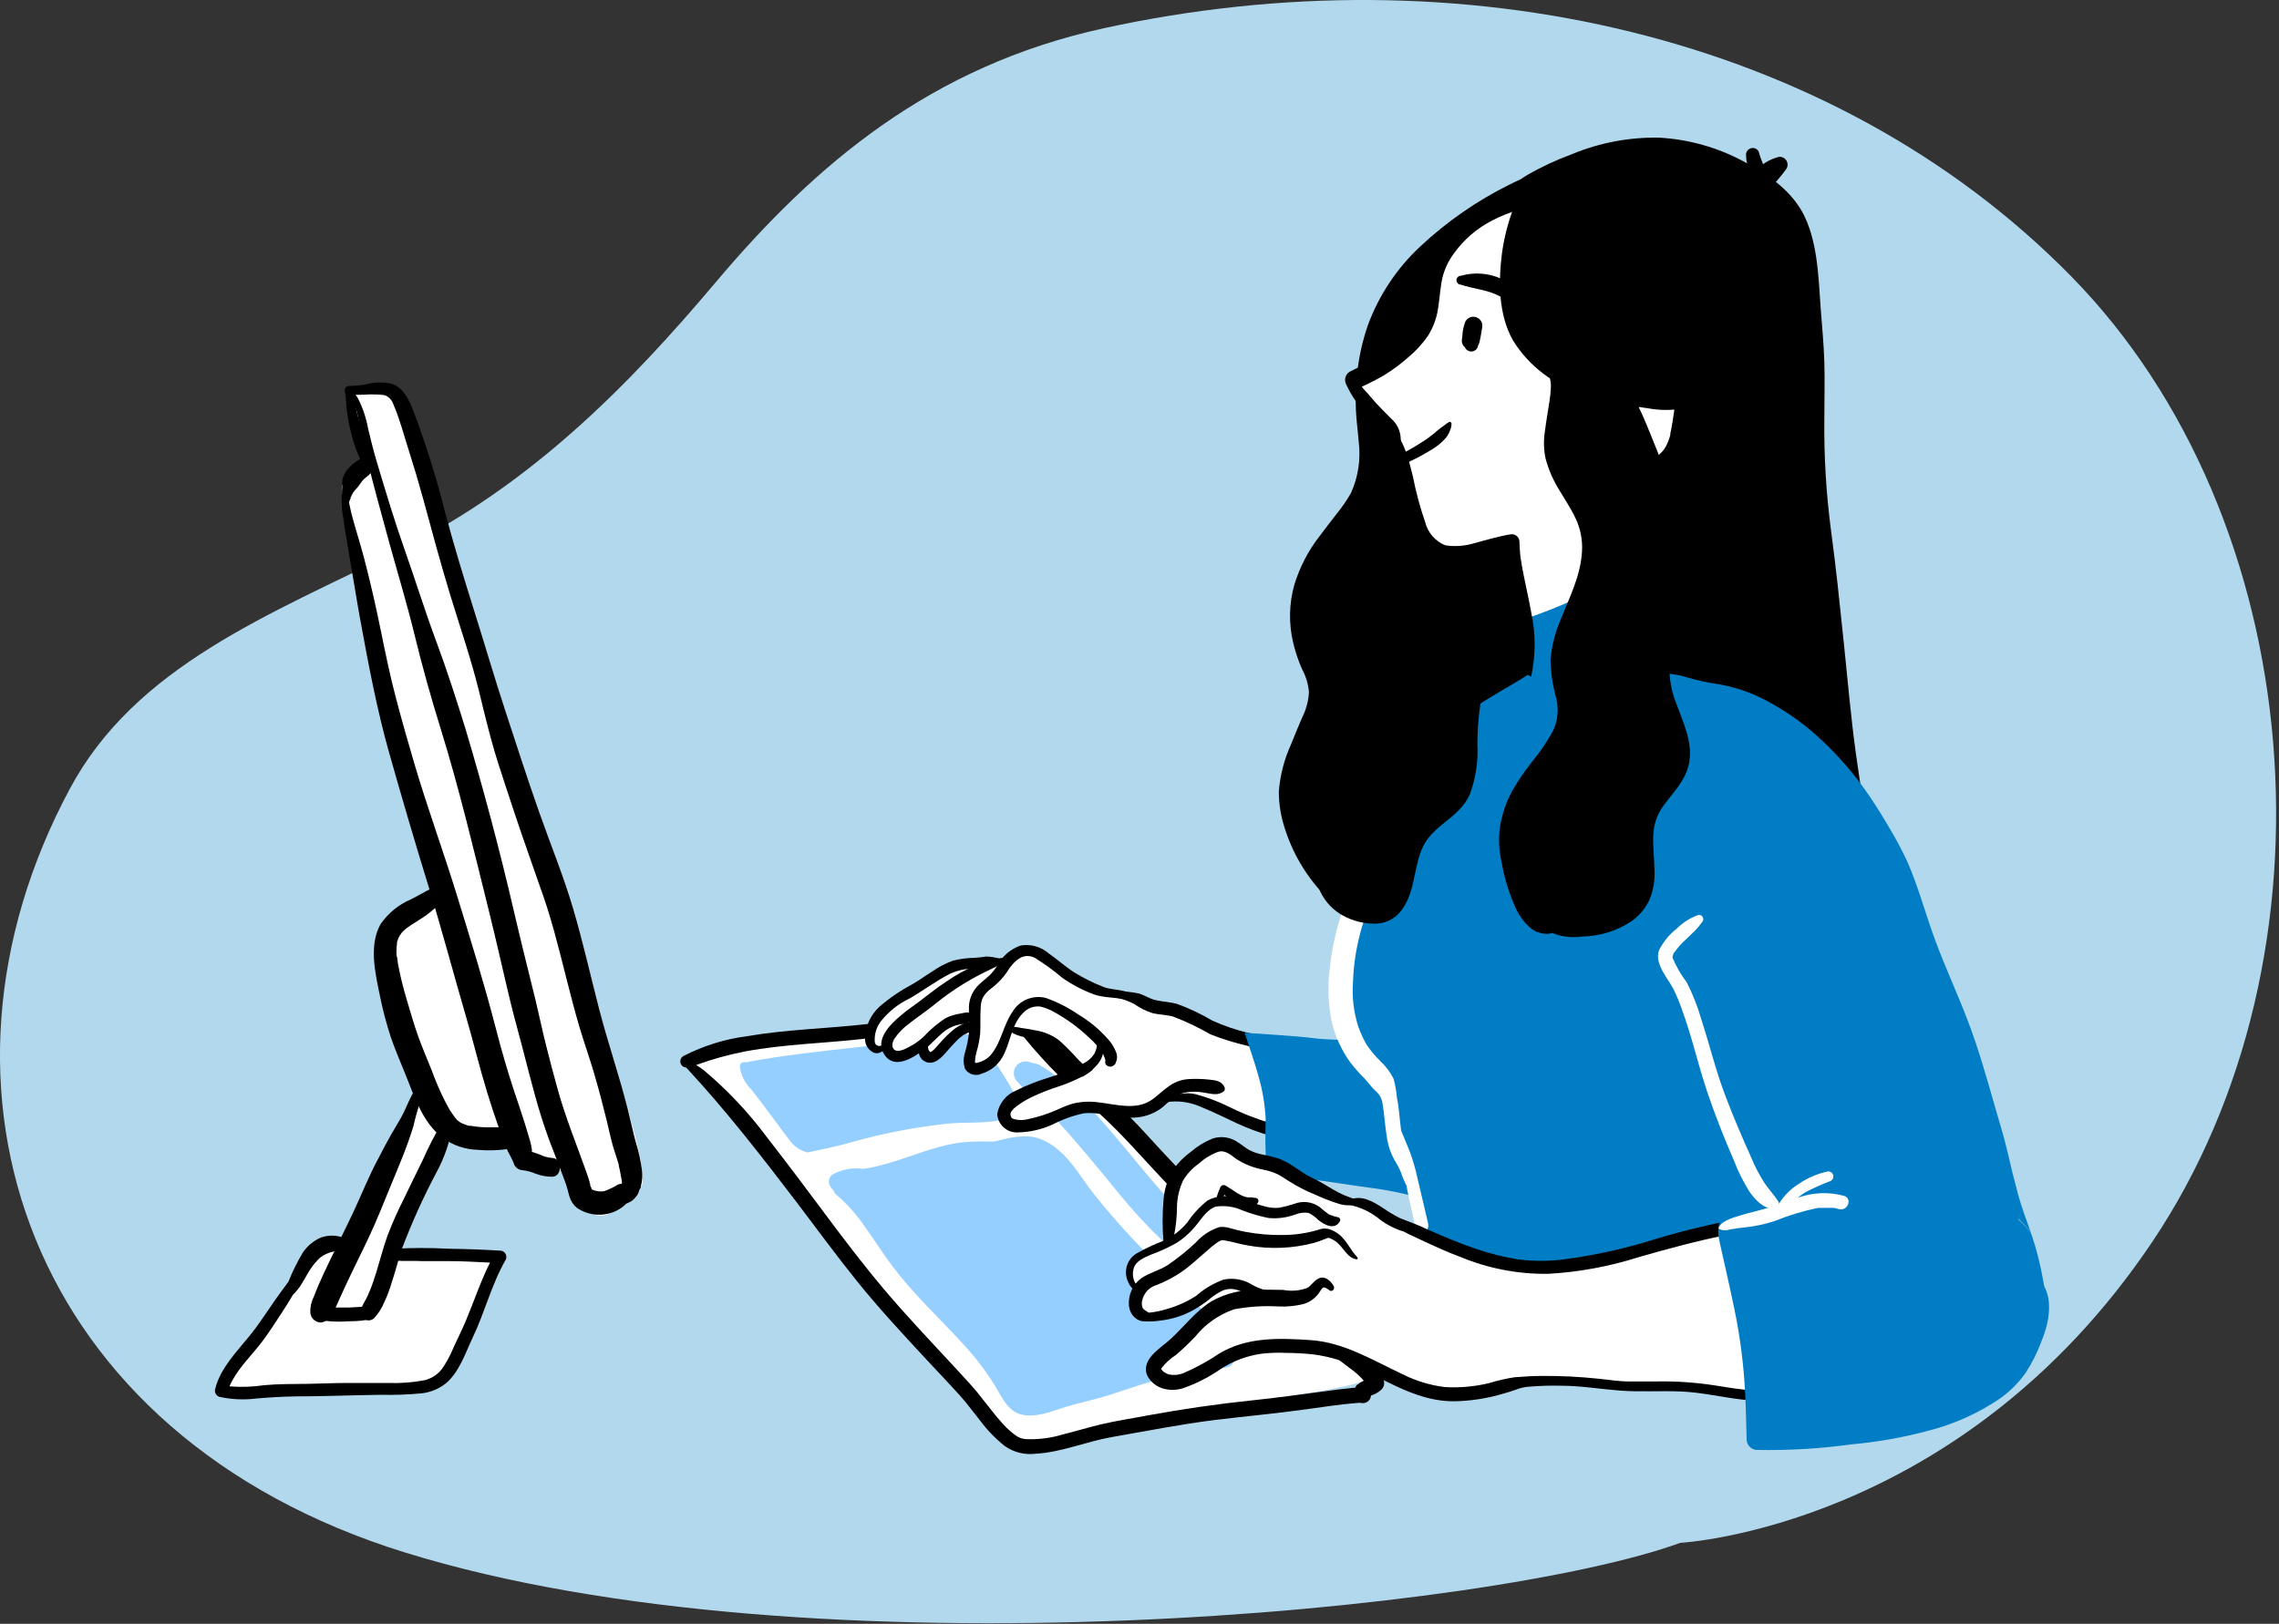 <?xml version="1.0" encoding="UTF-8"?> <svg xmlns="http://www.w3.org/2000/svg" width="456" height="325" fill="none" version="1.1" viewBox="0 0 456 325"><rect x="0" y="0" width="456" height="325" fill="#333333" stroke="none"/><path d="m336.23 308.79s55.915-2.904 94.41-60.23 31.456-144.77-16.315-193.35c-47.772-48.576-122.37-65.107-193.47-49.557-34.638 7.578-57.735 27.217-77.693 50.895-17.391 20.631-36.947 40.52-63.27 53.573-26.051 12.933-52.847 23.236-65.951 47.811-32.015 59.764-8.602 129.35 67.126 152.8 81.521 25.257 217.87 11.655 255.16-1.948z" fill="#B2D8ED"></path><g clip-path="url(#clip0_232_714)"><path d="m78.022 79.102c3.103 3.561 30.421 89.428 34.219 101.94s19.223 53.82 15.871 56.829c-3.353 3.009-7.561 7.887-10.325 4.059-1.618-2.185-2.793-4.664-3.459-7.299l-10.04-2.083-2.068-3.828-12.108-0.694-11.787 23.002s19.615-1.78 20.4 0-7.258 24.694-11.751 25.744c-4.494 1.05-41.156 3.828-42.19 1.78-1.034-2.047 17.636-27.15 20.061-28.485 2.425-1.336 3.139 1.335 4.155-0.374s15.246-30.712 15.246-30.712-8.649-28.485-6.223-33.043c2.425-4.558 9.683-6.961 9.683-6.961s-20.792-78.069-19.241-81.808c0.899-2.208 2.471-4.076 4.494-5.341 0 0-4.03-14.118-1.177-13.406 2.052 0.437 4.143 0.663 6.241 0.676z" fill="#fff"></path><path d="m137.62 212.49c1.516 3.062 37.341 45.933 44.955 53.927s16.94 22.629 21.095 22.629 25.928-4.879 33.881-6.267c7.953-1.389 32.294-4.843 35.343-6.427 3.049-1.585-65.033-70.004-67.619-71.98-2.586-1.977-36.038 1.175-46.221 3.56-10.182 2.386-22.468 2.475-21.434 4.558z" fill="#fff"></path><g fill="#94CFFF"><path d="m247.27 252.99c-0.779-1.778-2.119-3.254-3.816-4.201-1.502-1.087-2.926-2.276-4.262-3.561-0.838-0.73-1.641-1.495-2.443-2.261l-0.571-0.534c-0.078-0.088-0.162-0.171-0.249-0.249l-1.231-1.247c-1.498-1.549-2.924-3.151-4.315-4.807-4.708-5.59-9.201-11.358-14.391-16.521-1.518-1.535-3.126-2.98-4.814-4.327-0.701-0.552-1.433-1.063-2.194-1.531l-0.534-0.32c-0.266-0.199-0.56-0.356-0.874-0.463l-0.571-0.143h-0.178l-0.749-0.249c-0.538-0.201-1.129-0.204-1.669-8e-3 -0.539 0.195-0.991 0.577-1.273 1.076-0.268 0.509-0.35 1.094-0.233 1.655 0.117 0.562 0.426 1.066 0.875 1.425l0.16 0.179c0.061 0.051 0.115 0.111 0.161 0.178 0.332 0.451 0.715 0.863 1.141 1.228l1.783 1.602c0.303 0.25 0.571 0.517 0.856 0.784l0.428 0.409 0.143 0.125c0.588 0.516 1.176 1.175 1.783 1.78 2.621 2.653 5.028 5.501 7.436 8.35 2.407 2.849 4.458 5.341 6.687 8.101 2.743 3.308 5.678 6.453 8.791 9.418 1.622 1.647 3.356 3.182 5.189 4.593 0.695 0.516 1.426 0.979 2.122 1.531l0.321 0.267c0.132 0.454 0.356 0.875 0.658 1.239 0.302 0.363 0.676 0.661 1.097 0.875 0.422 0.214 0.883 0.339 1.356 0.368 0.472 0.029 0.945-0.04 1.39-0.201 0.444-0.161 0.851-0.411 1.195-0.735 0.344-0.325 0.618-0.716 0.804-1.15 0.187-0.434 0.282-0.902 0.281-1.374-2e-3 -0.472-0.101-0.939-0.29-1.372v0.071z"></path><path d="m206.82 212.88c0.159 0-0.195-0.159 0 0z"></path><path d="m203.5 223.1c-5.153 2.297-9.54 1.175-15.05 1.923-6.082 0.71-12.098 1.901-17.992 3.561-3.37 0.979-8.916 2.083-8.916 2.083-1.273-0.342-2.411-1.063-3.263-2.066-1.356-1.78-2.675-3.56-3.995-5.341-1.319-1.78-2.639-3.56-3.976-5.234-1.243-1.22-2.046-2.816-2.283-4.54 0-0.819 0.803-1.05 1.427-0.837 0.14-0.074 0.29-0.128 0.446-0.16 6.597-1.228 13.284-1.958 19.936-2.706 3.281-0.356 6.544-0.712 9.807-1.14 1.409-0.178 2.818-0.373 4.209-0.587 0.588-0.214 1.194-0.392 1.783-0.57 1.785-0.628 3.654-0.988 5.546-1.068 3.37 0 5.831 3.312 7.632 5.786 1.202 1.686 2.315 3.433 3.334 5.234 0.428 0.748 0.838 1.496 1.231 2.244 0.374 0.747 0.499 1.015 0.891 1.78 0.089 0.32 0.061 0.66-0.08 0.961-0.14 0.3-0.384 0.54-0.687 0.677z"></path><path d="m245.39 273.71c-4.111 0.482-8.194 1.177-12.233 2.083-3.976 0.908-7.739 2.314-11.644 3.561-3.049 0.925-6.17 1.531-9.112 2.492-2.532 0.837-5.35 1.941-8.096 1.246-2.746-0.694-3.869-3.56-5.225-5.75-1.717-2.77-3.681-5.38-5.866-7.798-4.993-5.519-10.521-10.522-14.961-16.54-1.784-2.403-3.353-4.914-5.082-7.317-1.656-2.461-3.635-4.688-5.885-6.623-0.196-0.151-0.334-0.365-0.392-0.605-0.249-0.29-0.481-0.593-0.696-0.908-0.273-0.368-0.394-0.826-0.337-1.281 0.056-0.454 0.286-0.869 0.64-1.158 1.866-1.057 4.028-1.47 6.152-1.176l0.821-0.106c5.064-0.873 9.807-3.045 14.765-4.362 2.731-0.73 5.554-1.066 8.381-0.997h2.336c2.799-0.73 6.027-1.549 8.826-0.641 5.35 1.78 8.114 7.442 11.395 11.537 4.76 5.906 9.951 11.452 15.532 16.593 2.481 2.35 4.798 4.866 6.936 7.53 2.129 2.264 3.859 4.87 5.118 7.709 0.117 0.253 0.173 0.529 0.164 0.807-0.01 0.278-0.084 0.55-0.217 0.794-0.134 0.244-0.323 0.453-0.552 0.611s-0.492 0.26-0.768 0.299z"></path></g><path d="m276.26 278.25c-0.57 0.482-1.231 0.846-1.944 1.069-0.017 0.241-0.088 0.475-0.208 0.686-0.119 0.21-0.283 0.392-0.481 0.531-0.197 0.14-0.424 0.234-0.662 0.276-0.239 0.042-0.484 0.03-0.717-0.033h-0.499c-3.567 0.267-6.937 0.819-10.379 1.281-6.062 0.855-12.143 1.389-18.224 2.137-6.919 0.854-13.766 2.225-20.632 3.418-5.153 0.89-10.092 3.062-15.353 3.347-2.152 0.26-4.325-0.286-6.098-1.531-1.839-1.456-3.482-3.143-4.886-5.02-1.356-1.674-2.622-3.454-4.066-5.057-2.283-2.528-4.636-4.985-6.955-7.477-4.636-5.003-9.272-9.988-13.552-15.294-4.279-5.305-8.042-10.468-12.036-15.738-7.133-9.347-14.266-18.569-22.273-27.186-0.27-0.012-0.528-0.113-0.735-0.286-0.207-0.174-0.351-0.41-0.41-0.674-0.059-0.263-0.029-0.538 0.084-0.783 0.114-0.245 0.305-0.446 0.544-0.571 3.965-2.041 8.255-3.379 12.679-3.953 7.971-1.371 16.049-1.513 24.127-2.439 4.6-0.534 9.183-1.175 13.784-1.674 2.246-0.249 4.511-0.462 6.758-0.605 1.961-0.124 3.941-0.267 5.902-0.196-0.017-0.081-0.016-0.164 6e-3 -0.244 0.021-0.08 0.062-0.154 0.118-0.215s0.126-0.108 0.203-0.136c0.078-0.029 0.162-0.038 0.244-0.028 1.717 0.477 3.306 1.329 4.654 2.493 1.462 1.062 2.856 2.216 4.173 3.454 2.835 2.688 5.617 5.341 8.506 8.065 2.888 2.724 5.349 4.913 7.917 7.459s4.975 5.341 7.436 7.941c5.046 5.448 10.253 10.682 15.46 16.023s10.111 10.54 15.122 15.863c2.194 2.338 4.547 4.521 7.043 6.534 2.212 1.78 4.922 3.703 5.921 6.516 0.138 0.357 0.157 0.749 0.054 1.118s-0.322 0.695-0.625 0.929zm-6.027-0.427 0.981-0.107c0.017-0.109 0.055-0.215 0.113-0.31 0.059-0.094 0.135-0.177 0.225-0.242 0.407-0.322 0.85-0.597 1.32-0.818-0.589-0.694-1.246-1.326-1.962-1.888-1.266-0.997-2.567-1.887-3.798-2.919-2.92-2.575-5.683-5.321-8.274-8.226-9.861-10.682-20.31-20.794-30.118-31.512-2.372-2.582-4.725-5.145-7.258-7.549-2.532-2.403-5.153-4.789-7.721-7.121-2.503-2.371-4.883-4.866-7.133-7.478-0.998-1.139-1.925-2.35-2.942-3.561-0.588-0.623-1.248-1.192-1.783-1.78-0.069 0.198-0.196 0.37-0.364 0.494-0.169 0.124-0.372 0.194-0.581 0.2-2.497 0.161-4.993 0.161-7.49 0.374-2.496 0.214-4.957 0.481-7.436 0.784-4.475 0.552-8.916 1.193-13.445 1.78-3.852 0.427-7.703 0.694-11.555 1.015-3.852 0.32-7.989 0.748-11.93 1.478-3.33 0.646-6.604 1.557-9.789 2.723 0.517 0.312 1.017 0.651 1.498 1.015 4.694 3.936 8.913 8.405 12.571 13.317 3.852 4.95 7.632 9.97 11.377 15.009 3.976 5.341 8.024 10.682 12.304 15.738s9.219 10.273 13.909 15.329c1.783 1.994 3.745 3.935 5.349 6.071 1.463 1.781 2.871 3.739 4.476 5.466 0.71 0.784 1.499 1.494 2.354 2.119 0.582 0.453 1.281 0.731 2.015 0.801 2.532 0.128 5.066-0.185 7.49-0.926 2.585-0.623 5.117-1.424 7.703-2.03 3.067-0.73 6.206-1.175 9.29-1.78 6.919-1.264 13.856-2.279 20.864-3.009 4.797-0.498 9.558-1.157 14.265-1.78 1.801-0.25 3.638-0.499 5.493-0.677h-0.018z" fill="#000"></path><path d="m256.64 228.31s-14.712-7.798-16.442-8.065c-1.729-0.267-6.829-0.943-6.829-0.943s-4.012 3.756-8.56 3.365c-4.547-0.392-6.811-1.353-10.948-0.143-4.137 1.211-9.505 4.843-10.967 2.956-1.462-1.888-6.027-2.137 1.462-5.644l12.483-5.786s-6.028-6.054-9.095-6.588c-1.964-0.35-3.906-0.819-5.813-1.406 0 0-4.084 9.471-6.491 7.869s-0.267-8.617-0.267-8.617c-1.946 0.991-3.781 2.185-5.475 3.561-1.783 1.62-3.085 3.561-4.279 2.706-0.648-0.446-1.16-1.062-1.48-1.78 0 0-4.28 2.421-5.35 1.086-1.07-1.336-1.462-1.086-1.462-1.086s-2.14 1.21-2.943-0.802c-0.802-2.011 0.393-6.462 8.56-11.038 8.167-4.575 10.432-5.501 12.482-5.644 2.051-0.142 5.35-0.267 5.35-0.267s3.869-3.56 6.544-1.887c2.675 1.674 13.642 8.475 16.709 9.009s8.434 2.421 11.769 3.365c3.334 0.943 20.881 7.121 20.881 7.121l0.161 18.658z" fill="#fff"></path><g fill="#000"><path d="m244.77 218.49c-0.486 0.35-1.077 0.526-1.676 0.498-0.766 0-1.533-0.231-2.318-0.32-1.384-0.254-2.806-0.211-4.173 0.125-1.454 0.708-2.785 1.646-3.94 2.777-1.46 1.162-3.225 1.879-5.083 2.065-3.566 0.427-7.132-1.157-10.699-0.819-2.203 0.471-4.333 1.238-6.33 2.279-2.161 0.971-4.496 1.498-6.865 1.549-0.517 0.031-1.035-0.04-1.524-0.209-0.489-0.17-0.94-0.435-1.326-0.779s-0.701-0.761-0.925-1.227-0.353-0.972-0.38-1.488c0.176-1.031 0.612-2 1.267-2.816 0.656-0.816 1.508-1.453 2.477-1.849 2.11-1.051 4.305-1.92 6.563-2.599 1.628-0.511 3.229-1.105 4.796-1.78 0.331-0.127 0.653-0.276 0.963-0.446 0.357-0.178 0.749-0.373 1.124-0.587 0.911-0.425 1.683-1.097 2.229-1.941 0.339-0.587 1.052-2.617 0-2.759-0.517 0-0.357-0.766 0-0.837 1.212-0.231 1.783 0.961 1.908 2.03 0.061 1.4-0.432 2.769-1.373 3.81-0.262 0.296-0.541 0.576-0.838 0.836-0.65 0.557-1.355 1.046-2.105 1.46-1.44 0.749-2.937 1.386-4.475 1.905-2.021 0.635-3.994 1.415-5.903 2.333-1.002 0.506-1.957 1.102-2.853 1.78-0.324 0.236-0.612 0.518-0.856 0.837-0.14 0.177-0.238 0.384-0.285 0.605 1e-3 0.183 0.037 0.365 0.107 0.534 0.16 0.356 0.178 0.338 0.535 0.499 0.833 0.253 1.717 0.289 2.568 0.106 2.263-0.452 4.466-1.169 6.562-2.136 0.887-0.421 1.805-0.772 2.746-1.05 1.699-0.406 3.46-0.485 5.189-0.232 3.388 0.374 7.311 1.62 10.432-0.427 1.248-0.819 2.282-1.941 3.566-2.813 1.128-0.82 2.461-1.313 3.852-1.424 1.433-0.089 2.871-0.054 4.297 0.106 1.266 0.125 2.55 0.303 3.032 1.656 0.038 0.139 0.031 0.286-0.02 0.421-0.052 0.134-0.144 0.249-0.266 0.327z"></path><path d="m226.81 200.33c-2.176-0.694-5.76-0.516-7.918-1.299-2.228-0.829-4.343-1.936-6.294-3.294-1.745-1.471-3.592-2.815-5.528-4.024-2.211-1.068-3.816 0.339-5.1 2.083-0.96 1.597-2.226 2.989-3.727 4.095-0.642 0.483-1.182 1.088-1.587 1.781-0.285 0.638-0.431 1.33-0.428 2.029-0.143 1.781 0 3.454-0.107 5.181-0.14 1.291-0.397 2.566-0.767 3.81-0.151 0.54-0.241 1.096-0.267 1.656-0.01 0.124-0.01 0.249 0 0.374 0.105 0.027 0.215 0.027 0.321 0 0.324-0.054 0.641-0.143 0.945-0.267 0.769-0.284 1.446-0.77 1.961-1.407 2.087-2.528 2.425-5.928 4.316-8.599 0.666-1.108 1.675-1.971 2.874-2.458 1.199-0.488 2.524-0.575 3.777-0.248 2.247 0.794 4.381 1.877 6.348 3.222 2.271 1.34 4.317 3.029 6.063 5.003 0.678 0.74 1.215 1.597 1.587 2.528 0.218 0.492 0.28 1.039 0.178 1.567-0.04 0.189-0.1 0.374-0.178 0.552 0 0.178-0.588 1.104-0.214 0.285-0.517 1.121-2.247 0.48-1.89-0.606 0-0.267-0.125-0.516-0.196-0.747 0 0.231-0.125-0.339-0.179-0.428-0.069-0.179-0.165-0.347-0.285-0.498-0.698-1.038-1.525-1.983-2.461-2.813-2.18-2.099-4.633-3.895-7.293-5.341-0.797-0.44-1.649-0.776-2.532-0.997-0.658-0.094-1.328-0.022-1.951 0.208-0.622 0.23-1.178 0.611-1.616 1.109-2.389 2.404-2.478 6.089-4.154 8.902-0.914 1.546-2.379 2.691-4.102 3.205-0.575 0.278-1.235 0.332-1.848 0.151-0.614-0.181-1.137-0.584-1.469-1.13-0.356-1.063-0.356-2.213 0-3.276 0.378-1.274 0.641-2.579 0.785-3.899v-5.341c0.086-1.645 0.801-3.193 1.997-4.327 0.731-0.694 1.534-1.299 2.265-1.994 0.579-0.616 1.093-1.29 1.533-2.012 0.992-1.799 2.619-3.164 4.565-3.827 0.989-0.166 2.002-0.112 2.967 0.159s1.858 0.751 2.615 1.407c1.783 1.247 3.281 2.618 5.064 3.775 1.88 1.161 3.862 2.15 5.92 2.955 1.784 0.73 5.047 0.392 6.188 1.994 0.214-0.124 0.018 0.873-0.178 0.801z"></path><path d="m202.58 191.44c-2.351 0.226-4.663 0.747-6.883 1.549-2.286 0.951-4.462 2.145-6.491 3.561-1.783 1.175-3.442 2.51-5.154 3.81-1.248 0.961-2.55 1.78-3.78 2.866-2.158 1.781-5.35 4.914-3.281 7.923 2.068 3.009 5.813 0.463 7.775-0.962 1.569-1.139 2.746-2.67 4.279-3.827 0.976-0.723 2.115-1.194 3.317-1.371 0.628-0.064 1.235-0.258 1.783-0.57 0.369-0.327 0.645-0.744 0.803-1.211 0.107-0.231-0.125-0.445-0.357-0.427s-0.767-0.16-1.195-0.142c-0.432 0.051-0.861 0.128-1.284 0.231-0.989 0.147-1.951 0.441-2.853 0.873-1.627 1.046-3.114 2.296-4.422 3.72-0.846 0.793-1.793 1.469-2.817 2.012-0.714 0.374-2.176 1.211-2.996 0.677s-0.41-1.781 0-2.35c0.83-1.19 1.862-2.227 3.049-3.062 1.088-0.873 2.229-1.638 3.335-2.475 1.498-1.122 2.924-2.35 4.475-3.436 1.945-1.37 3.976-2.612 6.081-3.721 1.07-0.57 2.193-1.051 3.263-1.603 1.135-0.6 2.331-1.078 3.567-1.424 0.214-0.16 0.16-0.694-0.214-0.641z"></path><path d="m200.48 191.99c-1.012-0.319-2.061-0.505-3.121-0.552-0.785 0.134-1.577 0.223-2.372 0.267-1.455 0.021-2.904 0.213-4.315 0.57-1.437 0.517-2.798 1.224-4.048 2.101-1.337 0.819-2.639 1.78-3.958 2.546-2.37 1.254-4.595 2.764-6.634 4.504-0.926 0.834-1.666 1.853-2.173 2.991s-0.769 2.369-0.769 3.614c5e-3 0.57 0.177 1.126 0.494 1.6 0.316 0.474 0.764 0.846 1.289 1.071 1.284 0.427 2.229-0.659 2.817-1.656 0.034-0.036 0.052-0.084 0.052-0.133-1e-3 -0.049-0.02-0.097-0.054-0.133-0.033-0.036-0.079-0.058-0.129-0.061-0.049-4e-3 -0.098 0.012-0.136 0.042-0.464 0.285-1.355 0.801-1.926 0.481s-0.464-0.855-0.481-1.246c0.015-1.286 0.44-2.533 1.212-3.561 1.544-1.95 3.514-3.521 5.76-4.593 2.782-1.603 5.349-3.561 8.274-5.039 1.327-0.584 2.758-0.893 4.208-0.908 0.785 0 1.587-0.107 2.372-0.196s1.248-0.302 1.783-0.391c0.25 0.012 0.496-0.064 0.696-0.214 0.624-0.481 1.943-0.819 1.159-1.104z"></path><path d="m194.84 204.74c-0.37-0.127-0.763-0.17-1.152-0.127-0.388 0.043-0.762 0.172-1.095 0.377-0.583 0.253-1.134 0.576-1.64 0.961-1.027 0.826-1.976 1.744-2.836 2.742-0.339 0.356-0.659 0.765-0.998 1.122-0.162 0.183-0.341 0.35-0.535 0.498-0.12 0.121-0.267 0.212-0.428 0.267 0.107 0-0.321 0 0 0-0.11-0.098-0.212-0.205-0.303-0.32-0.068-0.162-0.122-0.328-0.161-0.499-0.02-0.225-0.068-0.446-0.143-0.659-0.066-0.151-0.189-0.27-0.342-0.333-0.152-0.063-0.324-0.065-0.478-5e-3 -0.66 0.196-0.909 1.193-0.891 1.78 0.017 0.356 0.118 0.703 0.294 1.012 0.177 0.31 0.424 0.573 0.722 0.769 1.516 0.979 2.996-0.107 4.03-1.246 1.034-1.14 1.658-1.923 2.55-2.796 0.457-0.477 0.972-0.896 1.534-1.246 0.323-0.181 0.663-0.33 1.016-0.445 0.42-0.068 0.814-0.246 1.141-0.516 0.091-0.099 0.157-0.217 0.192-0.346s0.039-0.265 0.011-0.395c-0.028-0.131-0.087-0.253-0.172-0.357-0.085-0.103-0.193-0.185-0.316-0.238z"></path><path d="m218.7 214.04c-0.65 0.557-1.355 1.046-2.104 1.46-0.705-0.447-1.357-0.973-1.944-1.567-1.319-1.264-2.425-2.599-3.709-3.774-1.322-1.098-2.887-1.867-4.565-2.243-1.391-0.392-3.566-0.624-4.493-1.781-0.049-0.067-0.078-0.146-0.082-0.229s0.016-0.165 0.057-0.237c0.042-0.071 0.103-0.129 0.177-0.167 0.074-0.037 0.158-0.052 0.24-0.043 0.779 0.054 1.554 0.161 2.318 0.32 0.874 0.107 1.783 0.267 2.604 0.445 1.685 0.262 3.282 0.928 4.654 1.941 1.257 1.116 2.448 2.305 3.566 3.561 0.357 0.373 0.785 0.836 1.248 1.246 0.563 0.541 1.268 0.912 2.033 1.068z"></path><path d="m256.38 209.6c-2.008-1.419-4.292-2.401-6.705-2.884-2.447-0.601-4.835-1.423-7.133-2.457-2.263-1.349-4.652-2.476-7.132-3.365-1.373-0.356-2.782-0.41-4.137-0.712-1.356-0.303-2.247-1.033-3.46-1.353-1.378-0.288-2.783-0.425-4.19-0.41-1.312-0.185-2.646-0.137-3.941 0.143-0.143 0-0.125 0.267 0 0.302 1.248 0.374 2.514 0.517 3.762 0.837 1.244 0.257 2.444 0.689 3.567 1.282 1.085 0.78 2.29 1.381 3.566 1.78 1.355 0.339 2.782 0.321 4.137 0.695 2.581 0.987 5.08 2.177 7.472 3.56 2.434 0.959 4.938 1.733 7.489 2.315 1.376 0.364 2.713 0.859 3.995 1.477 0.561 0.364 1.159 0.668 1.783 0.908 0.259 0.073 0.535 0.051 0.78-0.061 0.245-0.111 0.442-0.306 0.558-0.548 0.115-0.243 0.14-0.519 0.072-0.779-0.069-0.259-0.227-0.487-0.447-0.641l-0.036-0.089z"></path><path d="m259.69 226.11c-4.883-0.903-9.614-2.492-14.052-4.718-2.067-1.01-4.23-1.815-6.455-2.403-1.022-0.218-2.078-0.227-3.104-0.028-1.027 0.199-2.002 0.602-2.869 1.185-0.214 0.142 0 0.463 0.178 0.445 2.149-0.33 4.348-0.078 6.366 0.73 2.086 0.837 4.137 1.78 6.205 2.777 4.248 2.125 8.784 3.618 13.464 4.433 0.321 0.036 0.644-0.058 0.896-0.26 0.253-0.202 0.414-0.496 0.45-0.817 0.035-0.321-0.058-0.643-0.261-0.895-0.202-0.252-0.496-0.414-0.818-0.449z"></path></g><path d="m286.55 235.31c0.073 0.654 9e-3 1.316-0.187 1.945-0.197 0.628-0.522 1.209-0.955 1.705-1.23 0.997-3.031 0.303-4.386 0-2.069-0.481-4.209-0.873-6.331-1.157-4.582-0.606-9.147-1.389-13.748-1.923-2.025-0.125-4.021-0.551-5.92-1.264-1.605-0.73-1.783-2.528-1.783-4.077-0.125-2.261 0-4.505 0-6.766-0.166-2.876-0.656-5.725-1.463-8.492-0.392-1.442-0.856-2.849-1.319-4.273-0.25-0.783-1.427-4.308-1.427-4.308s11.092 0.712 13.232 1.015c4.154 0.605 8.434 0.124 12.482 1.264 0.157 0.059 0.294 0.161 0.394 0.296 0.1 0.134 0.159 0.294 0.17 0.461 0.011 0.168-0.026 0.334-0.107 0.481-0.081 0.146-0.202 0.267-0.35 0.346l1.052 0.57c3.145 2.083 5.592 5.06 7.026 8.546 1.781 3.707 2.932 7.684 3.406 11.768 0.156 1.281 0.228 2.572 0.214 3.863z" fill="#007DC5"></path><path d="m374.53 176.52c-1.749 1.72-3.882 3.002-6.224 3.739-2.692 1.014-5.474 1.673-8.184 2.652-3.796 1.504-7.672 2.8-11.609 3.882-7.934 1.66-16.114 1.775-24.091 0.338-3.977-0.588-7.953-1.3-11.894-2.208s-7.882-1.976-11.876-2.688c-3.991-0.744-8.063-0.947-12.108-0.606-2.8 0.25-5.653 0.695-8.506 0.784 2e-3 0.085-0.021 0.168-0.065 0.241s-0.108 0.131-0.185 0.168c-0.905 0.49-1.87 0.861-2.87 1.104-4.655 0.855-8.916-1.638-12.144-5.003-3.581-3.798-6.24-8.366-7.775-13.352-0.742-2.302-1.121-4.704-1.123-7.122 0.251-3.243 1.066-6.418 2.407-9.382 0.696-1.781 1.462-3.561 2.211-5.341 0.83-1.622 1.31-3.399 1.409-5.217-0.146-1.615-0.619-3.184-1.391-4.611-0.761-1.72-1.359-3.509-1.783-5.341-0.891-3.799-0.805-7.762 0.25-11.519 1.094-3.577 2.841-6.921 5.153-9.863 1.07-1.46 2.211-2.867 3.299-4.309 1.077-1.318 2.044-2.724 2.889-4.201 1.452-3.23 1.982-6.797 1.533-10.308-0.16-2.101-0.463-4.184-0.553-6.285-0.089-2.132-0.035-4.267 0.161-6.391 0.303-3.641 1.064-7.23 2.265-10.682 2.213-5.964 5.791-11.329 10.449-15.667 5.308-4.97 11.316-9.139 17.832-12.374 0.749-0.374 1.48-0.73 2.229-1.068 0.464-0.303 0.91-0.605 1.391-0.89 2.85-1.63 5.833-3.018 8.916-4.148 5.539-2.299 11.496-3.421 17.493-3.294 5.865 0.337 11.585 1.947 16.762 4.718 4.547 2.386 9.219 5.484 11.858 10.219 2.978 5.572 3.175 12.534 3.62 18.943 0.268 3.685 0.642 7.371 0.749 11.056 0.107 3.685 0 7.566 0 11.341-0.084 7.38 0.351 14.757 1.302 22.077 1.016 7.477 1.783 14.973 2.568 22.486 0.784 7.513 1.426 15.079 2.461 22.575 0.517 3.56 1.087 7.281 1.569 10.949 0.25 1.78 0.499 3.739 0.713 5.626 0.125 0.997 0.232 1.976 0.339 2.973v0.605c0.755 0.668 1.274 1.561 1.48 2.546 0.072 0.514 0.026 1.038-0.134 1.531-0.161 0.494-0.432 0.944-0.793 1.318z" fill="#000"></path><path d="m336.68 86.49c-0.267 4.042-5.581 6.125-5.581 6.125l-1.784 21.756-2.353 28.735s-14.409 18.534-27.248 25.192c-12.839 6.659-12.322 3.561-16.976-7.709-0.104-0.225-0.194-0.457-0.267-0.694-1.623-4.486-0.285-7.353 1.783-9.169 2.072-1.616 4.531-2.665 7.133-3.044 0 0 11.287-8.226 13.748-14.742 0.762-3.058 0.811-6.249 0.143-9.329-0.807-4.94-1.999-9.809-3.566-14.563-1.9 0.289-3.737 0.89-5.439 1.78-4.012 1.692-9.077-0.516-11.805-3.649-2.728-3.134-5.171-20.225-5.171-20.225l-7.918-9.667c3.369-2.657 6.947-5.039 10.7-7.122 5.064-2.599 3.245-9.258 6.241-18.783s15.549-10.575 15.549-10.575c-2.647 8.157-2.319 16.986 0.928 24.925 5.456 13.709 30.314 14.635 30.314 14.635 1.271 1.774 1.831 3.959 1.569 6.124z" fill="#fff"></path><path d="m329.31 114.37-2.354 28.735s-14.409 18.533-27.248 25.192c-12.839 6.658-12.321 3.56-16.976-7.709-0.104-0.225-0.194-0.457-0.267-0.695 0.107-1.157 0.25-2.314 0.464-3.453 0.354-1.927 0.806-3.835 1.355-5.715 2.072-1.616 4.531-2.666 7.133-3.045 0 0 11.287-8.225 13.748-14.741 0.762-3.058 0.81-6.25 0.143-9.329 0.084 0.017 0.164 0.053 0.232 0.107 0.838-0.268 1.64-0.552 2.407-0.837 2.906-1.051 5.742-2.297 8.595-3.561s5.884-2.261 8.827-3.454l3.941-1.495z" fill="#007DC5"></path><g fill="#000"><path d="m309.73 38.812c-0.638-0.572-1.447-0.916-2.301-0.979-1.007-0.116-2.024-0.116-3.031 0-1.923 0.279-3.8 0.812-5.582 1.585-3.584 1.504-6.792 3.777-9.397 6.659-2.708 2.937-4.461 6.624-5.029 10.575-0.182 2.014-0.474 4.017-0.873 6-0.506 1.72-1.452 3.279-2.747 4.522-3.11 2.912-6.66 5.315-10.52 7.121-0.448 0.206-0.799 0.576-0.981 1.033-0.183 0.457-0.183 0.967 0 1.423 1.121 2.495 2.7 4.76 4.654 6.676 0.945 0.979 1.926 1.905 2.907 2.849 0.371 0.395 0.764 0.77 1.176 1.122 0.466 0.359 1.021 0.587 1.605 0.659 0.589 0.107 0.624 0.605 0.66 0 0.018-1.398-0.491-2.752-1.426-3.792-0.821-0.837-1.391-1.371-2.212-2.225-0.918-0.908-1.787-1.865-2.603-2.866-0.357-0.463-1.213-1.264-1.551-1.78 1.537-0.693 3.037-1.466 4.493-2.314 1.699-1.047 3.303-2.238 4.797-3.561 1.498-1.25 2.824-2.692 3.941-4.291 1.126-1.791 1.839-3.81 2.086-5.911 0.321-2.012 0.392-4.077 0.892-6.035 0.461-1.679 1.235-3.255 2.282-4.647 1.996-2.752 4.618-4.991 7.65-6.534 1.709-0.886 3.501-1.601 5.35-2.136l3.192-0.837c0.44-0.08 0.875-0.187 1.301-0.32 0.443-0.235 0.856-0.522 1.231-0.855 0.088-0.066 0.159-0.15 0.21-0.247 0.05-0.097 0.079-0.204 0.082-0.314s-0.018-0.218-0.062-0.318c-0.045-0.1-0.111-0.189-0.194-0.26z"></path><path d="m306.36 122.47c-0.428-2.404-0.98-4.754-1.444-7.121-0.25-1.193-0.464-2.368-0.642-3.561s-0.196-2.404-0.267-3.561c-0.028-0.203-0.097-0.399-0.203-0.575-0.106-0.175-0.247-0.328-0.413-0.448-0.167-0.12-0.357-0.205-0.557-0.249-0.201-0.045-0.409-0.048-0.611-0.01-2.46 0.41-4.85 1.14-7.275 1.781-1.87 0.569-3.845 0.709-5.778 0.409-0.979-0.4-1.851-1.024-2.545-1.822-0.693-0.798-1.19-1.747-1.449-2.771-1.034-2.983-1.857-6.035-2.461-9.133-0.82-3.276-1.622-6.943-4.012-9.472-0.101-0.129-0.245-0.216-0.406-0.247-0.161-0.03-0.328-0.002-0.469 0.081s-0.248 0.213-0.3 0.368c-0.052 0.155-0.047 0.324 0.016 0.474 0.982 3.058 1.745 6.181 2.282 9.347 0.454 3.343 1.273 6.627 2.443 9.792 0.419 1.256 1.084 2.416 1.957 3.413 0.872 0.996 1.935 1.809 3.126 2.391 2.168 0.762 4.515 0.861 6.74 0.285 2.354-0.463 4.654-1.175 6.99-1.673 0.178 1.531 0.482 3.062 0.767 4.557 0.41 2.137 0.892 4.255 1.302 6.392 1.065 4.066 1.296 8.305 0.677 12.462-0.979 3.334-3.051 6.244-5.884 8.261-2.438 2.137-5.201 3.874-8.185 5.146-2.925 1.103-6.955 2.1-8.132 5.341-0.057 0.154-0.058 0.325-2e-3 0.48 0.057 0.155 0.167 0.285 0.311 0.367 0.144 0.081 0.312 0.109 0.474 0.078 0.163-0.032 0.309-0.12 0.412-0.249 1.114-0.819 2.391-1.39 3.745-1.673 1.516-0.588 3.067-1.051 4.583-1.638 3.112-1.34 6.003-3.14 8.577-5.341 3.085-2.206 5.404-5.318 6.633-8.902 0.94-4.276 0.94-8.704 0-12.979z"></path><path d="m340.12 79.6c-0.314 0.57-0.759 1.058-1.298 1.423-0.54 0.365-1.158 0.597-1.805 0.678-2.433 0.464-4.932 0.464-7.365 0-4.381-0.559-8.698-1.536-12.892-2.92-5.848-1.699-10.856-5.506-14.052-10.682-2.906-5.181-2.906-11.733-2.175-17.483 0.437-3.104 1.22-6.15 2.336-9.08 0.866-2.493 2.117-4.836 3.709-6.943 0.021-0.033 0.054-0.057 0.092-0.067 0.038-0.01 0.079-0.006 0.114 0.011 0.036 0.018 0.063 0.048 0.078 0.084 0.014 0.037 0.015 0.077 1e-3 0.114-0.428 1.282-0.66 2.635-0.963 3.952-0.303 1.317-0.624 2.884-0.82 4.344-0.433 3.152-0.689 6.326-0.767 9.507-0.117 2.674 0.045 5.353 0.482 7.994 0.107 0.641 0.249 1.282 0.392 1.923-6e-3 0.059-6e-3 0.119 0 0.178v0.285l0.267 0.819c0.403 1.187 0.967 2.313 1.677 3.347 1.462 2.09 3.36 3.839 5.563 5.128 1.016 0.625 2.077 1.172 3.174 1.638 1.245 0.546 2.519 1.021 3.816 1.424 1.784 0.552 3.281 0.872 5.172 1.282 1.89 0.409 3.798 0.783 5.706 1.033 1.034 0.142 2.068 0.249 3.103 0.303h2.478c0.342-0.042 0.681-0.101 1.017-0.178l0.267-0.107 0.785-0.16h0.553c0.113-0.044 0.216-0.111 0.303-0.196 0.106-0.1 0.246-0.156 0.392-0.156s0.286 0.056 0.392 0.156c0.094 0.161 0.178 0.327 0.25 0.498 0.093 0.183 0.147 0.383 0.16 0.588 0.079 0.426 0.03 0.866-0.142 1.264z"></path><path d="m296.23 64.093c-0.258-0.312-0.607-0.536-0.999-0.641-0.423-0.107-0.871-0.056-1.258 0.144-0.388 0.2-0.689 0.535-0.846 0.942-0.217 0.618-0.372 1.256-0.463 1.905 0 0.498-0.107 1.015-0.161 1.531-0.034 0.292 6e-3 0.588 0.115 0.862s0.284 0.516 0.509 0.705c0.04 0.102 0.094 0.198 0.161 0.285 0.201 0.234 0.468 0.401 0.766 0.481 0.324 0.087 0.669 0.049 0.966-0.106 0.298-0.155 0.526-0.416 0.639-0.731l0.107-0.356c0.103-0.172 0.181-0.358 0.232-0.552 0.054-0.149 0.09-0.305 0.107-0.463 0.214-0.89 0.321-1.78 0.482-2.688 0.03-0.232 0.014-0.468-0.047-0.694s-0.167-0.438-0.31-0.623z"></path><path d="m307.11 60.906c-0.069-0.256-0.184-0.497-0.339-0.712-0.779-1.097-1.813-1.989-3.014-2.599-1.047-0.696-2.157-1.292-3.316-1.78-2.55-1.167-5.433-1.388-8.132-0.623-0.236 0-0.463 0.094-0.63 0.261-0.167 0.167-0.261 0.393-0.261 0.629s0.094 0.463 0.261 0.629c0.167 0.167 0.394 0.261 0.63 0.261 2.39 0.819 4.69 0.944 6.955 1.923l0.659 0.32 0.357 0.178c0.642 0.374 1.106 0.676 1.587 0.997 0.969 0.842 2.088 1.494 3.299 1.923 0.228 0.086 0.47 0.128 0.713 0.125 0.255 0.036 0.513 0.036 0.767 0 0.206-0.039 0.391-0.154 0.516-0.322 0.126-0.168 0.183-0.377 0.162-0.586-0.05-0.214-0.122-0.423-0.214-0.623z"></path><path d="m289.97 84.443c-0.385 0.223-0.749 0.479-1.088 0.766-0.389 0.259-0.764 0.538-1.123 0.837-0.711 0.632-1.456 1.226-2.229 1.78-1.497 1.01-3.045 1.942-4.637 2.795-0.243 0.116-0.434 0.321-0.533 0.572-0.1 0.251-0.1 0.53-2e-3 0.781 0.093 0.24 0.273 0.436 0.505 0.548 0.232 0.112 0.497 0.133 0.744 0.057 1.85-0.839 3.638-1.808 5.349-2.902 0.899-0.589 1.71-1.302 2.408-2.119 0.318-0.4 0.566-0.852 0.731-1.335 0.225-0.447 0.341-0.942 0.338-1.442-3e-3 -0.055-0.019-0.108-0.045-0.156s-0.063-0.089-0.107-0.122c-0.044-0.032-0.095-0.054-0.149-0.065-0.054-0.011-0.109-0.009-0.162 0.004z"></path></g><path d="m403.83 243.91v0.926c0.179 2.03 0.571 4.006 0.928 6.018 0.507 2.092 0.598 4.264 0.267 6.391-0.531 1.964-1.753 3.67-3.441 4.807-3.666 2.702-7.963 4.424-12.483 5.003-2.395 0.338-4.836 0.119-7.133-0.641-2.318-0.73-4.475-1.923-6.794-2.706-1.539-0.455-3.105-0.811-4.689-1.068-5.011 0.552-10.004 0.997-14.997 1.46-9.54 0.908-19.08 2.136-28.638 2.759-4.878 0.359-9.771 0.442-14.658 0.25-4.686-0.104-9.345-0.731-13.891-1.87-7.044-1.94-11.324-8.261-13.463-14.919-1.142-3.561-1.784-7.318-2.764-10.825-0.571-1.78-4.922-21.702-5.76-23.447s-9.683-3.561-10.039-17.056c0.36-7.323 1.636-14.572 3.798-21.578 1.605-4.255-2.301-4.576-0.393-8.599 9.808-20.741 30.689-30.088 35.896-33.685 0.41-0.284 2.247 1.692 2.176 2.208-0.286 2.599-9.344 8.742-11.573 10.469-2.355 1.828-4.55 3.853-6.562 6.053-1.472 1.707-2.853 3.49-4.137 5.341-0.642 2.492-0.981 5.644 1.07 7.335 0.329 0.267 0.681 0.506 1.052 0.712 2.555-0.762 5.033-1.763 7.4-2.991 2.58-1.294 5.13-2.653 7.65-4.077 5.317-2.891 10.233-6.464 14.622-10.629 2.425-2.385 4.85-4.753 7.311-7.121s4.512-4.611 6.955-6.766c-0.044-0.11-0.058-0.23-0.041-0.347 0.016-0.117 0.062-0.229 0.133-0.323 0.072-0.095 0.166-0.169 0.275-0.217s0.228-0.067 0.346-0.056c1.38 0.047 2.753 0.22 4.101 0.516 1.302 0.356 2.586 0.748 3.905 1.051 1.32 0.302 2.729 0.498 4.084 0.747 2.501 0.47 4.937 1.235 7.258 2.279 4.69 2.227 9.004 5.17 12.785 8.724 3.662 3.411 6.923 7.228 9.719 11.376 1.426 2.101 2.763 4.273 4.047 6.481 1.311 2.189 2.502 4.447 3.567 6.765 2.175 5.003 3.566 10.326 5.456 15.436 2.033 5.519 4.53 10.86 6.616 16.362 2.086 5.501 3.727 11.269 5.35 16.966 0.856 2.938 1.783 5.911 2.478 8.902 0.696 2.991 1.356 5.715 2.122 8.564 0.767 2.848 1.659 5.074 2.532 7.602-0.049-0.074-0.109-0.139-0.178-0.196-0.707-0.839-1.463-1.635-2.265-2.386z" fill="#007DC5"></path><path d="m285.52 243.91-0.588-2.545c-0.411-1.781-0.856-3.561-1.266-5.342-0.403-1.951-0.958-3.867-1.659-5.732l-1.658-4.006c-0.303-2.19-0.393-4.415-0.838-6.587-0.112-1.288-0.339-2.563-0.678-3.81-0.68-1.337-1.592-2.542-2.693-3.561-1.002-0.983-1.904-2.062-2.692-3.223-0.105-0.167-0.2-0.339-0.286-0.516l-0.534-1.05c-0.321-0.695-0.607-1.407-0.874-2.119-0.909-2.875-1.26-5.896-1.035-8.902 0.107-3.105 0.544-6.191 1.302-9.204 0.753-3.047 1.867-5.993 3.317-8.777l0.927-1.371 1.213-2.048c0.802-1.406 1.605-2.795 2.371-4.201 0.992-1.472 1.542-3.195 1.588-4.968-0.036-0.699-0.036-1.401 0-2.1-0.015-0.812-0.092-1.622-0.232-2.422-0.553-3.204-1.891-6.267-2.104-9.542 0-0.463-0.66-0.374-0.749 0-0.381 2.841-0.26 5.727 0.356 8.527 0.25 1.366 0.25 2.765 0 4.131-0.107 0.498-0.588 0.854-0.909 1.3-0.321 0.445-0.856 1.388-1.302 2.065-1.623 2.492-3.37 4.949-4.832 7.549-1.578 2.813-2.823 5.8-3.709 8.901-0.936 3.169-1.574 6.417-1.908 9.703-0.415 3.344-0.301 6.733 0.338 10.042 0.661 3.111 1.974 6.047 3.852 8.616 0.874 1.122 1.783 2.137 2.835 3.187 0.464 0.517 0.892 1.051 1.338 1.585s0.98 0.943 1.319 1.353c0.377 0.438 0.651 0.955 0.803 1.513 0.16 0.766 0.267 1.549 0.356 2.333 0.196 1.584 0.321 3.204 0.589 4.789 0.221 1.668 0.753 3.28 1.569 4.753 0.508 0.775 0.938 1.598 1.284 2.457 0.296 0.899 0.66 1.773 1.088 2.617 0.267 1.46 0.57 2.902 0.909 4.362 0.178 0.855 0.375 1.691 0.571 2.546s0.214 1.78 0.856 2.19c0.133 0.101 0.285 0.175 0.447 0.218 0.162 0.042 0.331 0.052 0.496 0.029 0.166-0.023 0.326-0.079 0.47-0.164s0.27-0.198 0.37-0.332c0.463-0.695 0.16-1.442-0.018-2.244z" fill="#fff"></path><path d="m348.21 245.55c-7.097 2.349-14.38 4.094-21.773 5.216-12.482 2.083-16.869 4.433-26.195 1.567-9.326-2.867-24.964-11.092-27.247-11.484-2.282-0.391-6.223-0.516-9.201-2.474-5.309-2.923-10.76-5.579-16.334-7.959-1.944-0.783-4.423-2.617-8.185 0.784-1.706 1.478-3.083 3.297-4.041 5.339-0.959 2.043-1.477 4.263-1.523 6.518 0.125 3.792 0.125 4.967 0.125 4.967s-6.74 3.009-7.258 4.825c-0.196 1.596 0.025 3.215 0.642 4.7 0 0-1.159 6.125 1.784 6.267 2.942 0.142 9.201-1.442 10.895-3.133 1.953-2.103 4.64-3.378 7.507-3.561 3.156 0 9.612 3.133 9.612 3.133s-9.861-2.35-14.801 2.226c-4.939 4.575-12.696 9.133-11.412 11.732 1.283 2.6 6.241 3.009 8.916 0.908 2.674-2.1 14.408-7.691 20.881-6.124s23.342 9.133 27.229 10.041c3.888 0.908 13.891-1.567 16.744-2.083 2.854-0.516 27.747 0.267 33.186 0.783 5.439 0.517 19.062 3.401 19.062 2.867s-8.613-35.055-8.613-35.055z" fill="#fff"></path><g fill="#000"><path d="m382.77 275.6c-5.777 3.454-12.482 3.881-18.955 3.561-3.299-0.143-6.58-0.463-9.879-0.695-1.783-0.124-3.441-0.178-5.153-0.356s-3.816-0.552-5.724-0.837c-3.823-0.589-7.688-0.852-11.555-0.783h-5.653c-1.89 0-3.923-0.338-5.885-0.534-3.849-0.412-7.719-0.603-11.591-0.57-1.783 0-3.566 0.143-5.349 0.267-1.702 0.265-3.382 0.652-5.029 1.158-2.915 0.711-5.92 0.981-8.916 0.801-2.926-0.357-5.768-1.219-8.399-2.546-6.062-2.831-11.787-6.427-18.545-6.855-6.223-0.409-12.607-0.658-18.206 2.707-2.22 1.507-4.579 2.801-7.044 3.863-0.927 0.396-1.951 0.507-2.942 0.32-0.535-0.141-1.022-0.424-1.409-0.819l-0.16-0.213c6e-3 -0.065 6e-3 -0.131 0-0.196 0.796-1.043 1.767-1.941 2.87-2.653 1.371-1.16 2.675-2.396 3.906-3.703 2.024-2.517 4.719-4.412 7.774-5.466 2.938-0.549 5.932-0.74 8.916-0.569 1.711 0.087 3.425-0.087 5.083-0.517 1.308-0.414 2.426-1.278 3.156-2.439 0.178-0.249 0.41-0.712 0.695-0.837 0.286-0.124 0.91 0.303 1.213 0.552 0.57 0.463 1.212-0.32 0.838-0.908-0.678-1.103-1.783-2.029-2.978-1.46-0.927 0.41-1.444 1.425-2.282 1.905-1.54 0.566-3.204 0.702-4.815 0.392-1.783 0-3.424-0.107-5.136 0-3.209-0.085-6.382 0.696-9.183 2.261-3.174 1.959-5.475 5.056-8.203 7.567-1.783 1.691-5.991 3.97-4.708 7.246 0.336 0.674 0.814 1.266 1.403 1.737 0.588 0.47 1.272 0.807 2.003 0.987 1.253 0.315 2.569 0.272 3.799-0.125 2.672-0.932 5.204-2.226 7.525-3.845 2.441-1.585 5.197-2.624 8.078-3.045 1.662-0.201 3.338-0.261 5.01-0.178 1.784 0 3.567 0.107 5.457 0.303 3.452 0.459 6.8 1.507 9.897 3.098 5.902 2.83 11.59 6.338 18.242 6.284 3.385-0.057 6.746-0.584 9.986-1.566 0.802-0.232 1.622-0.463 2.407-0.766 0.888-0.352 1.828-0.557 2.782-0.605 2.064-0.167 4.135-0.226 6.205-0.178 3.977 0 7.882 0.676 11.841 0.979 3.958 0.302 8.167 0 12.233 0.178 4.065 0.178 7.953 1.104 11.929 1.584 3.477 0.428 7.008 0.552 10.503 0.819 6.723 0.534 13.695 0.908 20.204-1.317 1.579-0.533 3.097-1.231 4.529-2.083 0.999-0.695 0.268-2.546-0.785-1.905z"></path><path d="m271.62 251.67c-1.302-1.335-2.051-3.134-3.424-4.38-0.663-0.594-1.448-1.038-2.3-1.3-0.737-0.176-1.512-0.114-2.211 0.179-2.283 0.666-4.648 1.008-7.026 1.014-2.518 0.037-5.033-0.178-7.507-0.641-0.963-0.178-1.908-0.427-2.836-0.676-0.732-0.254-1.51-0.351-2.282-0.285-1.84 0.58-3.487 1.652-4.761 3.098-1.762 1.659-3.652 3.177-5.653 4.54-1.658 1.05-3.566 1.477-5.243 2.599-0.843 0.619-1.515 1.443-1.951 2.393-0.437 0.95-0.625 1.995-0.545 3.037 0.143 1.959 1.89 3.864 3.852 2.671 0.096-0.075 0.174-0.171 0.227-0.281 0.054-0.109 0.082-0.229 0.082-0.351s-0.028-0.242-0.082-0.352c-0.053-0.11-0.131-0.205-0.227-0.28-0.411-0.285-0.91-0.517-1.124-0.926-0.196-0.547-0.196-1.145 0-1.691 0.185-0.677 0.541-1.295 1.035-1.794 0.493-0.499 1.107-0.862 1.783-1.055 1.802-0.695 3.514-1.603 5.1-2.706 1.783-1.246 3.281-2.706 4.903-4.077 0.69-0.643 1.423-1.238 2.194-1.781 0.246-0.158 0.509-0.29 0.784-0.391 0.141-0.036 0.288-0.036 0.428 0 1.676 0.249 3.299 0.801 4.993 1.068 4.363 0.771 8.842 0.583 13.125-0.552 0.802-0.231 1.569-0.534 2.353-0.837 0.5-0.196 0.464-0.231 0.963 0 0.469 0.188 0.903 0.453 1.284 0.784 1.302 1.086 2.087 3.151 3.959 3.365 0.089-0.018 0.25-0.25 0.107-0.392z"></path><path d="m254.86 258.6c-0.641-0.097-1.273-0.246-1.89-0.445-0.867-0.245-1.7-0.598-2.479-1.05-1.694-1.041-3.722-1.398-5.671-0.997-2.019 0.731-3.883 1.836-5.492 3.258-1.814 1.163-3.791 2.051-5.867 2.635-1.161 0.362-2.356 0.606-3.566 0.73-1.055 0.115-2.119 0.115-3.174 0-0.03-3e-3 -0.06 4e-3 -0.086 0.019s-0.047 0.039-0.058 0.066c-0.012 0.028-0.015 0.059-8e-3 0.088 6e-3 0.03 0.022 0.056 0.045 0.076 0.749 0.694 0.856 1.264 1.872 1.442 1.255 0.119 2.519 0.077 3.763-0.125 2.346-0.272 4.613-1.011 6.669-2.172 0.987-0.57 1.934-1.207 2.835-1.905 0.863-0.757 1.823-1.398 2.853-1.905 2.14-0.89 3.799 0.143 5.671 1.104 0.901 0.544 1.912 0.879 2.96 0.979 0.253 0.034 0.51 0.012 0.754-0.062 0.244-0.075 0.469-0.201 0.66-0.37 0.191-0.168 0.343-0.376 0.447-0.609 0.104-0.232 0.156-0.484 0.154-0.739 0.072-0.196-0.178-0.018-0.392-0.018z"></path><path d="m267.84 243.66c-0.652-0.139-1.291-0.336-1.908-0.587-0.657-0.464-1.288-0.963-1.89-1.496-0.73-0.523-1.579-0.854-2.47-0.963-0.892-0.109-1.796 8e-3 -2.63 0.34-0.963 0.318-1.946 0.573-2.942 0.766-0.953 0.104-1.916 0.019-2.836-0.25-2.05-0.48-3.976-1.371-6.027-1.78-1.835-0.532-3.806-0.328-5.492 0.57-1.582 1.239-2.955 2.723-4.066 4.397-1.314 1.586-2.973 2.853-4.85 3.703-1.842 0.713-3.63 1.558-5.35 2.528-0.797 0.493-1.416 1.226-1.769 2.093-0.352 0.868-0.42 1.824-0.192 2.732 0.249 1.086 1.444 3.454 2.835 2.261 0.026-0.016 0.047-0.038 0.062-0.064 0.015-0.027 0.022-0.057 0.022-0.087s-7e-3 -0.06-0.022-0.087c-0.015-0.026-0.036-0.048-0.062-0.064-1.337-0.41-1.783-2.226-1.498-3.454 0.285-1.781 2.158-2.511 3.567-3.116 1.734-0.63 3.416-1.398 5.028-2.297 1.576-1.004 2.968-2.268 4.119-3.738 1.017-1.247 2.14-3.045 3.781-3.561 1.78-0.273 3.6-0.026 5.242 0.712 1.736 0.674 3.525 1.198 5.35 1.567 1.814 0.162 3.642-0.081 5.35-0.712 0.834-0.345 1.748-0.45 2.639-0.303 0.725 0.351 1.383 0.827 1.943 1.406 1.231 0.997 3.335 2.101 4.334 0.232 0.032-0.067 0.052-0.139 0.056-0.213s-6e-3 -0.148-0.031-0.218c-0.025-0.069-0.064-0.134-0.114-0.188-0.051-0.054-0.111-0.098-0.179-0.129z"></path><path d="m271.82 240.15c-0.612-0.102-1.211-0.276-1.783-0.516-0.776-0.275-1.533-0.602-2.265-0.98-1.426-0.73-2.746-1.673-4.19-2.403-0.803-0.392-1.587-0.748-2.354-1.211s-1.783-1.175-2.675-1.78c-0.844-0.544-1.74-1.004-2.675-1.371-1.055-0.323-2.126-0.591-3.209-0.801-0.944-0.168-1.857-0.474-2.711-0.908-0.749-0.427-1.408-0.997-2.14-1.46-0.731-0.543-1.582-0.904-2.481-1.053-0.9-0.149-1.822-0.081-2.69 0.198-1.58 0.634-3.044 1.525-4.333 2.635-1.365 0.998-2.567 2.199-3.566 3.561-1.082 1.793-1.74 3.808-1.926 5.893-0.268 2.92-0.268 5.858 0 8.777 0.142 1.14 1.783-0.178 2.068-1.299 0.423-2.105 0.632-4.246 0.624-6.392 0.102-1.639 0.507-3.245 1.195-4.736 0.793-1.359 1.877-2.526 3.174-3.418 1.127-1.037 2.448-1.842 3.888-2.368 1.408-0.392 2.55 0.677 3.566 1.424 1.673 1.085 3.546 1.823 5.51 2.172 0.926 0.185 1.829 0.472 2.693 0.855 0.82 0.41 1.587 0.961 2.371 1.442 1.618 1.029 3.325 1.911 5.1 2.635 1.596 0.732 3.233 1.368 4.904 1.905 0.756 0.231 1.548 0.322 2.336 0.267 0.315-0.029 0.622-0.121 0.9-0.271 0.279-0.15 0.525-0.354 0.723-0.601 0.015-0.034 0.018-0.072 8e-3 -0.108-0.01-0.035-0.032-0.067-0.062-0.088z"></path><path d="m251.3 239.76c-0.339 0-0.499 0-0.785-0.107-0.285 0.018-0.57 0.018-0.855 0-0.531-0.095-1.043-0.275-1.516-0.534-0.502-0.261-0.985-0.559-1.445-0.89-0.463-0.338-0.962-0.587-1.426-0.908-0.09-0.065-0.194-0.108-0.303-0.127s-0.222-0.012-0.328 0.019c-0.107 0.03-0.205 0.085-0.287 0.159-0.082 0.075-0.146 0.167-0.188 0.27-0.16 0.427-1.426 3.08-0.446 3.169 0.087 3e-3 0.174-0.012 0.254-0.046 0.081-0.034 0.152-0.085 0.21-0.15 0.176-0.267 0.331-0.547 0.464-0.837 0.107-0.214 0.232-0.427 0.356-0.641 0.247 0.249 0.516 0.475 0.803 0.677 0.554 0.459 1.151 0.864 1.783 1.21 0.611 0.314 1.277 0.508 1.962 0.57 0.406 0.063 0.823 0.027 1.212-0.107 0.356-0.178 0.667-0.433 0.91-0.748 0.061-0.084 0.101-0.182 0.115-0.285 0.014-0.104 2e-3 -0.209-0.035-0.306-0.037-0.098-0.098-0.184-0.178-0.252-0.079-0.068-0.175-0.114-0.277-0.136z"></path><path d="m283.39 245.19c-0.496-0.244-1.009-0.452-1.534-0.623l-1.783-0.783c-1.128-0.568-2.212-1.216-3.246-1.941-2.068-1.335-4.475-2.848-6.954-1.62-0.101 0.039-0.185 0.111-0.24 0.204s-0.076 0.201-0.062 0.308 0.064 0.205 0.142 0.281c0.077 0.075 0.177 0.122 0.285 0.133 2.312 0.476 4.465 1.529 6.259 3.062 1.102 0.793 2.301 1.445 3.566 1.941 0.618 0.243 1.281 0.346 1.944 0.302 0.638-9e-3 1.258-0.207 1.783-0.569 0.045-0.053 0.076-0.116 0.093-0.183 0.016-0.067 0.016-0.137 1e-3 -0.205-0.016-0.067-0.047-0.13-0.091-0.183-0.044-0.054-0.1-0.096-0.163-0.124z"></path><path d="m336.3 80.205c-0.179-0.131-0.401-0.187-0.621-0.157-0.219 0.03-0.418 0.143-0.556 0.317-0.049 0.063-0.086 0.136-0.107 0.214-0.017 0.16-0.017 0.321 0 0.481v0.659c0 0.534-0.125 1.068-0.196 1.602s-0.178 1.264-0.303 1.887l-0.16 0.908-0.107 0.427s-0.125 0.57 0 0.338c-0.207 0.86-0.519 1.691-0.928 2.475-0.733 1.319-1.956 2.297-3.406 2.724-0.856 0.303-1.64 0.498-2.514 0.748-0.874 0.249-2.211 0.57-2.461 1.78-0.023 0.186 5e-3 0.376 0.08 0.548 0.075 0.172 0.196 0.321 0.348 0.431 0.892 0.694 1.783 0.231 2.818 0 1.034-0.232 1.783-0.463 2.621-0.73 1.808-0.55 3.394-1.66 4.529-3.169 0.747-1.072 1.268-2.283 1.534-3.561 0.352-1.328 0.573-2.688 0.66-4.059 0.053-1.282-0.018-3.116-1.231-3.863z"></path><path d="m337.94 152.84c-0.731 3.561-3.352 5.911-5.35 8.76-1.091 1.614-1.708 3.501-1.783 5.447-0.142 2.315 0.196 4.629 0.232 6.962 0.137 2.113-0.223 4.228-1.052 6.177-0.789 1.629-1.964 3.041-3.424 4.113-2.956 1.998-6.434 3.087-10.004 3.134-2.03 0.314-4.108 0.067-6.009-0.713-0.44 0.156-0.908 0.216-1.373 0.178-0.37-0.026-0.735-0.098-1.088-0.213l-0.303-0.107h-0.196l-0.41-0.231-0.268-0.161-0.196-0.107-0.285-0.195c-0.214-0.161-0.41-0.339-0.606-0.517-1.146-1.106-2.056-2.432-2.675-3.899-1.268-2.842-2.173-5.833-2.693-8.901-0.559-2.411-0.656-4.906-0.285-7.353 0.425-2.415 1.231-4.746 2.389-6.908 1.198-2.056 2.538-4.025 4.013-5.893 1.558-1.879 2.937-3.9 4.119-6.036 1.017-2.105 1.251-4.503 0.66-6.765-0.706-2.504-1.077-5.09-1.106-7.691 0.243-2.655 0.899-5.256 1.944-7.709 1.783-4.54 4.083-8.902 4.351-13.887 0.133-2.263-0.309-4.522-1.284-6.569-0.928-1.994-2.158-3.793-3.264-5.662-1.221-1.96-2.147-4.09-2.746-6.32-0.38-1.81-0.422-3.675-0.124-5.501 0.249-1.994 0.606-3.988 0.909-5.982 0.142-0.854 0.231-1.716 0.267-2.582 0.046-0.634-8e-3 -1.27-0.16-1.887-0.089-0.356 0.232-0.748 0.588-0.588 0.025-0.085 0.081-0.158 0.157-0.204s0.166-0.062 0.254-0.045c1.783 0.196 3.566 0.374 5.349 0.659 1.783 0.285 3.281 0.694 4.922 1.122 1.425 0.319 2.791 0.859 4.048 1.602 0.838 0.552 2.068 1.317 2.407 2.314 0.1 0.245 0.1 0.52 0 0.766 1.016 1.958 1.783 4.095 2.657 6.142 1.07 2.635 2.158 5.341 3.085 7.958 1.769 5.426 2.654 11.101 2.621 16.807-0.211 4.994-0.771 9.967-1.676 14.884-0.389 2.46-0.556 4.951-0.499 7.441 0.107 2.044 0.54 4.058 1.284 5.965 1.408 3.863 3.477 8.011 2.603 12.195z"></path><path d="m364.74 244.82c-2.497-1.259-5.289-1.819-8.078-1.62-2.911 0.032-5.814 0.288-8.685 0.766-5.789 1.043-11.511 2.429-17.136 4.148-5.872 1.835-11.892 3.157-17.993 3.952-3.007 0.383-6.051 0.383-9.058 0-2.898-0.463-5.75-1.178-8.524-2.136-3.192-1.068-6.295-2.386-9.38-3.739-2.995-1.442-6.141-2.553-9.379-3.311-0.482-0.107-0.803 0.712-0.357 0.979 2.525 1.547 5.146 2.932 7.846 4.148 2.711 1.264 5.35 2.51 8.203 3.561 5.585 2.321 11.587 3.473 17.636 3.383 6.162-0.358 12.255-1.489 18.135-3.365 5.76-1.638 11.502-3.223 17.368-4.38 3.185-0.663 6.416-1.08 9.665-1.246 3.108 0.038 6.21 0.264 9.291 0.676 1.123 0.089 1.301-1.317 0.446-1.816z"></path></g><path d="m408.45 268.51c-0.814 2.191-1.867 4.287-3.138 6.249-1.366 1.922-3.034 3.611-4.939 5.003-4.393 3.028-9.29 5.253-14.462 6.57-5.093 1.371-10.296 2.295-15.55 2.759-6.285 0.865-12.629 1.234-18.973 1.104-0.465-0.054-0.9-0.257-1.24-0.578-0.341-0.32-0.569-0.742-0.65-1.202-0.125-3.205-0.143-6.428-0.321-9.65-0.278-5.595-0.988-11.16-2.122-16.646-0.553-2.76-1.195-5.484-1.783-8.208l-0.963-4.255c-0.143-0.694-0.321-1.406-0.428-2.101-0.108-0.708-0.108-1.428 0-2.136 0.049-0.369 0.204-0.715 0.446-0.997-0.019-0.065-0.024-0.132-0.015-0.198 0.01-0.067 0.033-0.131 0.068-0.188s0.082-0.106 0.137-0.143c0.056-0.038 0.118-0.064 0.184-0.076 6.919-1.959 13.891-3.899 20.864-5.626 6.238-1.61 12.654-2.429 19.098-2.44 2.899-0.068 5.789 0.335 8.559 1.193 2.373 0.944 4.587 2.247 6.562 3.864l0.981 0.73c1.946 1.412 3.739 3.023 5.349 4.807 0.069 0.056 0.129 0.122 0.179 0.195 0 0.232 0.16 0.446 0.232 0.677 0.941 2.797 1.674 5.659 2.193 8.564l0.214 1.175 0.107 0.534c1.747 3.222 0.838 7.62-0.589 11.02z" fill="#007DC5"></path><g fill="#000"><path d="m110.42 231.75c-0.844-0.068-1.667-0.297-2.425-0.676-0.517-0.196-1.034-0.374-1.569-0.534 0.01-0.154 0.01-0.309 0-0.463-0.083-0.602-0.208-1.197-0.375-1.781-0.32-1.115-0.659-2.237-1.016-3.364-0.66-2.155-1.409-4.291-2.122-6.428-1.391-4.201-2.621-8.474-3.727-12.765-2.3-8.902-5.064-17.803-7.81-26.705-2.746-8.902-5.849-17.323-8.435-26.082-1.284-4.344-2.514-8.689-3.673-13.068-1.159-4.38-2.104-8.902-3.014-13.389-1.016-5.02-2.14-9.987-3.442-14.937-0.642-2.439-1.409-4.825-2.086-7.246-0.339-1.211-0.642-2.421-0.874-3.65-0.161-0.836-0.25-1.673-0.428-2.492-0.089-0.321-0.107-0.534-0.178-0.712-0.021-0.055-0.057-0.103-0.105-0.138-0.048-0.035-0.104-0.055-0.163-0.058-0.092-0.016-0.187 0.005-0.263 0.059-0.077 0.053-0.129 0.135-0.147 0.226-0.315 2.027-0.273 4.094 0.125 6.106 0.285 2.226 0.66 4.451 1.052 6.677 0.802 4.522 1.498 9.062 2.318 13.584 1.658 9.062 3.352 18.106 5.867 26.99s5.136 17.804 7.828 26.545c2.693 8.742 5.046 17.697 7.632 26.528 1.427 4.878 2.603 9.845 4.101 14.706 0.749 2.456 1.569 4.913 2.425 7.352 0.428 1.211 0.874 2.404 1.32 3.561s1.248 2.243 1.623 3.436c0.141 0.323 0.366 0.601 0.651 0.808s0.62 0.333 0.971 0.367c0.95 0.092 1.877 0.338 2.746 0.73 1.057 0.389 2.174 0.588 3.299 0.588 2.051-0.107 2.015-3.757-0.107-3.775z"></path><path d="m72.975 91.813c-0.338-0.03-0.678 0.012-0.999 0.125-0.224 0.113-0.439 0.244-0.642 0.392l-0.517 0.374c-0.274 0.223-0.536 0.461-0.784 0.712-0.797 0.733-1.34 1.699-1.551 2.76v0.445c-0.035 0.176-0.035 0.358 0 0.534-0.027 0.403-0.027 0.807 0 1.211 0.139 0.757 0.342 1.502 0.606 2.225 0.033 0.064 0.083 0.117 0.144 0.154s0.132 0.057 0.203 0.057 0.142-0.02 0.203-0.057 0.111-0.09 0.144-0.154c0.125-0.302 0.232-0.587 0.374-0.872 0 0 0.125-0.214 0-0.142-0.125 0.071 0.161-0.303 0.178-0.303s0-0.232 0.143-0.338l0.196-0.374c0.154-0.227 0.328-0.442 0.517-0.641 0.261-0.253 0.494-0.534 0.696-0.837 0.077-0.133 0.167-0.258 0.267-0.374 0.107-0.142 0.589-0.641 0-0.107 0.228-0.219 0.442-0.45 0.642-0.694l0.143-0.125c0.535-0.481 1.212-0.855 1.462-1.567 0.097-0.251 0.135-0.52 0.113-0.788-0.022-0.268-0.106-0.527-0.243-0.758-0.137-0.231-0.325-0.428-0.55-0.577s-0.48-0.244-0.747-0.28z"></path><path d="m126.04 240.12c-0.787 0.99-1.795 1.783-2.943 2.315-1.226 0.549-2.574 0.776-3.913 0.657-1.339-0.118-2.626-0.578-3.737-1.334-0.712-0.582-1.233-1.363-1.498-2.243-0.16-0.516-0.285-1.051-0.428-1.585-0.142-0.534-0.231-0.747-0.321-1.032-1.034-2.902-2.211-5.769-3.281-8.653s-2.05-5.982-2.888-9.062-1.641-6.142-2.426-9.222c-0.784-3.08-1.676-6.142-2.425-9.24-1.48-6.125-2.835-12.285-4.351-18.391-3.031-12.178-5.902-24.356-9.611-36.337-1.926-6.196-3.691-12.463-5.225-18.765-1.534-6.303-3.406-12.463-5.118-18.659-1.712-6.195-3.334-12.195-4.868-18.337-0.517-2.03-0.82-4.113-1.266-6.16-0.263-2.05-1.07-3.992-2.336-5.626-0.339-0.356 0.232-0.926 0.606-0.623 0.663 0.546 1.219 1.21 1.641 1.958 0.937 1.86 1.603 3.845 1.979 5.893 0.535 2.297 1.106 4.558 1.783 6.837 1.783 5.982 3.566 11.892 5.653 17.804 2.086 5.911 3.959 11.964 6.134 17.804 2.175 5.839 4.137 11.928 5.974 17.875 3.566 11.946 6.794 24.07 9.612 36.212 1.391 5.982 2.871 11.928 4.351 17.893 0.731 3.026 1.355 6.089 2.122 9.115 0.766 3.027 1.48 5.769 2.282 8.653 1.605 5.839 3.923 11.43 5.938 17.145 0.232 0.658 0.428 1.317 0.606 1.994 0 0.178 0 0.356 0.125 0.516s0.125 0.392 0.179 0.516c0.78 0.398 1.672 0.523 2.532 0.356 0.495-0.167 0.978-0.369 1.444-0.605l0.606-0.303 0.286-0.178c0.379-0.278 0.846-0.412 1.315-0.377 0.469 0.034 0.911 0.234 1.246 0.564s0.541 0.769 0.582 1.237c0.04 0.468-0.088 0.936-0.361 1.318v0.071z"></path><path d="m128.25 237.34c0 0.178 0 0.356-0.16 0.534-0.059 0.122-0.124 0.241-0.196 0.356-0.091 0.461-0.3 0.89-0.607 1.246-0.252 0.35-0.559 0.657-0.909 0.908l-0.339 0.196c0.303-0.178-0.41 0.196-0.499 0.231-0.271 0.054-0.55 0.054-0.82 0-0.647-0.022-1.271-0.246-1.784-0.64-0.677 0-0.606-1.033 0-1.175 0.179-0.161 0.393-0.268 0.571-0.41s0.446-0.516 0.624-0.676l0.214-0.214c0.023-0.057 0.053-0.111 0.089-0.16-7e-3 -0.071-7e-3 -0.143 0-0.214 0.01-0.136 0.01-0.273 0-0.409v-0.499c0-0.16-0.16-0.712-0.214-1.086-0.053-0.374-0.142-0.89-0.249-1.335l-0.161-0.677v-0.196c-0.232-0.801-0.481-1.602-0.749-2.385-0.713-2.101-1.141-4.273-1.658-6.427-0.767-3.134-1.587-6.267-2.497-9.365-0.909-3.098-2.032-6.267-2.978-9.436-0.945-3.169-1.783-6.534-2.639-9.828-1.569-6.231-3.102-12.462-5.349-18.515-2.247-6.356-4.458-12.73-6.545-19.139-1.087-3.33-2.211-6.659-3.12-10.024-0.909-3.365-1.658-6.462-2.443-9.703-1.587-6.462-3.78-12.783-5.724-19.139-1.944-6.355-3.709-12.996-5.51-19.584-0.88-3.181-1.819-6.338-2.817-9.472-0.981-3.044-1.783-6.213-3.067-9.169-0.203-0.648-0.625-1.204-1.195-1.575s-1.25-0.531-1.926-0.455c-1.623 0-3.21 0.142-4.832 0.125 0.327 2.289 0.846 4.546 1.551 6.748 0.707 2.554 1.644 5.039 2.8 7.424 0.553 1.086-1.159 2.083-1.783 1.068-1.417-2.363-2.452-4.935-3.067-7.62-0.592-2.205-0.944-4.467-1.052-6.747 0-0.552-0.161-1.104-0.232-1.656-0.02-0.132-0.009-0.268 0.032-0.395 0.041-0.128 0.11-0.244 0.203-0.341s0.207-0.17 0.333-0.215c0.126-0.045 0.261-0.061 0.395-0.046 1.07-0.021 2.137-0.122 3.192-0.303 1.745-0.487 3.586-0.524 5.35-0.107 2.354 0.855 3.406 3.312 4.244 5.466 2.485 6.567 4.587 13.272 6.295 20.082 1.783 6.73 3.816 13.371 5.902 20.012 2.086 6.64 4.048 13.352 6.224 19.993 2.175 6.641 4.351 13.388 6.687 20.029s4.903 12.872 6.847 19.46c1.944 6.587 3.46 13.352 5.189 20.046 1.73 6.695 3.977 13.157 5.671 19.834 0.428 1.78 0.838 3.4 1.23 5.109l0.161 0.677 0.321 1.175c0.533 1.746 0.927 3.532 1.177 5.341 0.159 1.093 0.099 2.207-0.179 3.276z"></path><path d="m103.29 229.67c-2.524 0.536-5.115 0.692-7.685 0.462-2.575-0.064-5.066-0.922-7.133-2.456-3.959-3.116-5.528-8.137-7.347-12.641-0.999-2.493-2.068-4.914-2.925-7.442-0.912-2.784-1.656-5.62-2.229-8.492-0.909-4.469-2.175-9.899 0.161-14.119 1.516-2.207 3.631-3.937 6.099-4.985 1.034-0.551 2.086-1.086 3.103-1.673 0.535-0.303 1.141-0.516 1.676-0.837 0.488-0.359 1.022-0.652 1.587-0.872 0.139-0.056 0.29-0.075 0.438-0.055 0.148 0.019 0.289 0.076 0.409 0.166 0.12 0.089 0.215 0.207 0.276 0.344 0.061 0.136 0.086 0.286 0.072 0.435-0.111 0.698-0.393 1.359-0.82 1.923-0.391 0.637-0.845 1.233-1.355 1.78-0.913 0.888-1.903 1.692-2.96 2.404-1.106 0.747-2.283 1.388-3.352 2.207-0.689 0.498-1.236 1.167-1.587 1.941-0.107 0.267-0.196 0.534-0.285 0.819-0.009 0.106-0.009 0.214 0 0.32-0.062 0.455-0.098 0.913-0.107 1.371v0.463c0 0.107 0 0.481 0.089 0.712 0.089 0.232 0.125 0.979 0.214 1.442 0.446 2.457 1.07 4.896 1.783 7.282s1.427 4.914 2.283 7.299c0.856 2.386 1.783 4.469 2.675 6.73 0.766 2.123 1.659 4.198 2.675 6.214l0.749 1.388 0.232 0.41 0.428 0.623c0.311 0.471 0.651 0.923 1.016 1.353l0.624 0.463 0.464 0.231 0.624 0.232 0.642 0.213h0.357c1.031 0.182 2.074 0.283 3.121 0.303h2.746c0.95-0.071 1.903-0.071 2.853 0 0.491-0.067 0.988 0.059 1.387 0.351 0.4 0.293 0.67 0.729 0.753 1.216v0.178c0.071 0.535-0.073 1.077-0.4 1.508-0.327 0.43-0.812 0.713-1.348 0.789z"></path><path d="m85.262 216.01c-2.354 1.14-3.37 4.38-4.44 6.57-0.749 1.513-1.676 2.955-2.514 4.415s-1.872 3.436-2.764 5.163c-1.783 3.347-3.156 6.819-4.743 10.219-1.587 3.401-3.245 6.641-4.832 9.988-0.785 1.62-1.551 3.258-2.265 4.896-0.339 0.766-0.624 1.531-0.927 2.315-0.507 0.982-0.741 2.083-0.678 3.187 0.05 0.552 0.315 1.064 0.739 1.423 0.423 0.36 0.972 0.539 1.526 0.499 0.59-0.135 1.133-0.423 1.575-0.836 0.442-0.413 0.766-0.935 0.94-1.514 0.713-1.62 1.427-3.222 2.175-4.824 1.551-3.348 3.228-6.641 4.797-9.988s2.924-6.784 4.333-10.22c1.623-3.934 3.317-7.851 4.547-11.946 0.686-3.059 1.677-6.041 2.96-8.902 0.143-0.267-0.232-0.552-0.428-0.445z"></path><path d="m88.614 224.43c-1.509 2.477-2.85 5.052-4.012 7.709-1.284 2.582-2.532 5.199-3.798 7.816-1.228 2.401-2.323 4.868-3.281 7.388-0.838 2.333-1.444 4.718-2.175 7.122-0.392 1.317-0.838 2.617-1.355 3.881-0.267 0.623-0.517 1.246-0.82 1.78-0.364 0.597-0.68 1.223-0.945 1.87-0.41 1.478 1.159 2.991 2.532 1.905 0.93-0.948 1.658-2.075 2.14-3.312 0.547-1.15 1.006-2.341 1.373-3.56 0.785-2.35 1.391-4.772 2.158-7.122 1.986-5.251 4.303-10.37 6.937-15.329 1.58-2.928 2.659-6.099 3.192-9.382 0.022-0.235-0.033-0.47-0.156-0.67-0.123-0.201-0.309-0.356-0.528-0.442s-0.461-0.099-0.688-0.037c-0.227 0.063-0.428 0.197-0.572 0.383z"></path></g><path d="m368.99 239.35c-3.054-0.842-6.296-0.711-9.272 0.373 0.484-0.416 1.003-0.791 1.551-1.121 1.621-0.836 3.288-1.579 4.993-2.226 0.213-0.104 0.384-0.279 0.481-0.495s0.116-0.46 0.052-0.688c-0.063-0.229-0.205-0.428-0.4-0.563s-0.431-0.197-0.668-0.176c-2.103 0.449-4.097 1.308-5.867 2.528-1.62 1.009-2.977 2.388-3.958 4.023l-1.587 0.552c-2.194 0.748-4.458 1.14-6.652 1.887-1.017 0.258-1.991 0.666-2.888 1.211-0.197 0.142-1.213 1.015-0.767 1.335 0.309 0.15 0.645 0.236 0.988 0.254 0.342 0.019 0.686-0.031 1.009-0.147 0.981-0.196 1.979-0.32 2.978-0.427 2.105-0.207 4.181-0.649 6.188-1.318 2.781-1.122 5.657-1.992 8.595-2.599h1.48 1.533c0.499 0 0.981 0.267 1.498 0.303 1.534 0.071 2.318-2.19 0.713-2.706z" fill="#fff"></path><path d="m355.83 240.49c-0.802-1.282-1.925-2.439-2.799-3.757-1.009-1.569-1.874-3.225-2.586-4.949-1.783-3.988-3.566-8.083-5.118-12.195-1.979-5.11-3.245-10.433-4.939-15.65-0.729-2.539-1.703-5.001-2.907-7.353-1.148-1.496-2.096-3.136-2.817-4.878-9e-3 -0.107-9e-3 -0.214 0-0.32 0.037-0.16 0.091-0.315 0.16-0.463 0-0.143 0.179-0.285 0.286-0.428 0.531-0.74 1.127-1.431 1.783-2.065 0.713-0.694 1.444-1.353 2.14-2.047 0.588-0.595 1.125-1.238 1.605-1.923 0.11-0.146 0.17-0.324 0.17-0.507s-0.061-0.361-0.172-0.507c-0.111-0.145-0.268-0.25-0.444-0.299-0.177-0.048-0.365-0.037-0.535 0.031-1.576 0.591-3.005 1.514-4.191 2.706-1.438 1.133-2.618 2.559-3.459 4.184-0.82 1.976 0.446 4.024 1.444 5.644 0.532 0.767 1.02 1.564 1.463 2.386 0.599 1.258 1.128 2.547 1.587 3.863 2.015 5.448 3.263 11.145 5.117 16.646 1.57 4.647 3.388 9.223 5.35 13.745 0.831 2.169 1.876 4.251 3.121 6.213 1.069 1.549 3.067 3.739 5.171 3.258 0.139-0.03 0.269-0.093 0.378-0.184 0.11-0.09 0.197-0.206 0.252-0.336 0.056-0.131 0.08-0.273 0.07-0.415-0.011-0.142-0.055-0.279-0.13-0.4z" fill="#fff"></path><g fill="#000"><path d="m299.92 130.34c-1.88 1.357-3.349 3.205-4.244 5.341-0.034 0.098-0.076 0.194-0.125 0.285-1.783-1.78-4.476-1.78-6.651-1.78-2.245 0.142-4.459 0.591-6.58 1.335-5.249 2.142-9.578 6.055-12.233 11.056-2.29 4.082-4.086 8.421-5.35 12.926-1.411 4.257-2.069 8.727-1.943 13.21 0.073 2.017 0.559 3.998 1.426 5.822 0.964 1.989 2.521 3.631 4.458 4.7 2.039 1.124 4.341 1.684 6.669 1.62 0.905-0.026 1.795-0.24 2.611-0.63 0.817-0.389 1.544-0.945 2.133-1.631 2.942-3.436 2.674-8.208 4.279-12.356 1.997-5.181 7.365-6.178 9.683-11.145 1.222-3.25 1.75-6.718 1.551-10.184 0.012-2.627 0.202-5.25 0.571-7.851 0.511-2.552 1.375-5.021 2.568-7.335 0.493-1.02 1.09-1.987 1.783-2.884 0.357-0.285-0.214-0.766-0.606-0.499z"></path><path d="m357.34 33.934c-1.168 1.579-2.462 3.061-3.869 4.433-0.34 0.257-0.76 0.383-1.186 0.357-0.425-0.026-0.827-0.203-1.132-0.5-0.249-0.257-0.414-0.584-0.475-0.936-0.06-0.352-0.013-0.715 0.136-1.04-0.248-0.224-0.411-0.525-0.464-0.855 0-0.178 0-0.374-0.125-0.57 9e-3 -0.089 9e-3 -0.178 0-0.267 0-0.214-0.124-0.392-0.178-0.57-0.443-0.878-0.675-1.847-0.677-2.831-0.047-0.321 0.025-0.648 0.202-0.92s0.448-0.47 0.76-0.558c0.311-0.095 0.646-0.072 0.939 0.067 0.294 0.138 0.525 0.381 0.649 0.681l0.16 0.57c0.049 0.187 0.108 0.372 0.178 0.552 0.125 0.338 0.25 0.677 0.393 1.015l0.107 0.303 0.338-0.231c0.862-0.557 1.807-0.971 2.8-1.228 0.31-0.045 0.627 0.005 0.908 0.145s0.511 0.363 0.661 0.638c0.153 0.271 0.223 0.581 0.201 0.891s-0.136 0.607-0.326 0.854z"></path><path d="m75.312 262.34c-0.153-0.344-0.433-0.615-0.782-0.758s-0.74-0.145-1.09-7e-3c0.321 0 0.107 0 0 0h-1.427l-2.193 0.124h-2.764c-0.981 0-1.944-0.231-2.907-0.302-0.195-0.114-0.416-0.175-0.642-0.175-0.226 0-0.447 0.061-0.642 0.175-0.263 0.162-0.461 0.411-0.558 0.704s-0.089 0.611 0.024 0.898c0.267 0.819 1.07 1.015 1.783 1.175 0.713 0.16 1.177 0.196 1.783 0.267 1.317 0.107 2.641 0.107 3.959 0 1.589 0.023 3.176-0.144 4.726-0.498 0.282-0.149 0.507-0.387 0.639-0.677 0.132-0.29 0.165-0.615 0.092-0.926z"></path><path d="m100.29 250.32c-3.566-0.214-7.103-0.344-10.61-0.392-3.564-0.196-7.136-0.196-10.699 0-0.289 0.036-0.556 0.176-0.749 0.394s-0.3 0.499-0.3 0.79 0.107 0.572 0.3 0.791c0.193 0.218 0.46 0.358 0.749 0.393 1.783 0.16 3.566 0 5.35 0.107h5.189c2.835 0 5.688 0.16 8.524 0.303-1.872 3.721-3.174 7.673-4.779 11.501-0.802 1.958-1.783 3.845-2.639 5.768-0.586 1.41-1.321 2.753-2.193 4.006-0.862 1.124-2.083 1.922-3.459 2.261-2.408 0.46-4.861 0.645-7.311 0.552h-8.131c-2.782 0-5.35 0.142-8.007 0.178-2.657 0.036-5.795 0-8.666 0.267-2.296 0.344-4.623 0.422-6.937 0.231 1.391-3.293 4.226-5.964 6.366-8.741 1.444-1.87 2.693-3.881 3.994-5.84 0.802-1.21 1.587-2.457 2.318-3.721 0.695-0.669 1.295-1.429 1.783-2.261 0.767-1.193 1.373-2.51 2.265-3.65 0.232-0.302 0.499-0.623 0.767-0.907l0.214-0.232 0.392-0.374c0.221-0.18 0.454-0.347 0.695-0.498l0.589-0.285c0.261-0.122 0.529-0.229 0.802-0.321h0.107l0.767-0.231c0.706-0.174 1.373-0.482 1.962-0.908 0.151-0.108 0.269-0.255 0.342-0.425s0.098-0.357 0.072-0.541c-0.026-0.183-0.101-0.356-0.218-0.5-0.117-0.143-0.271-0.252-0.446-0.314-1.472-0.552-3.094-0.552-4.565 0-1.452 0.651-2.688 1.701-3.566 3.026-1.103 1.85-2.057 3.785-2.853 5.786-1.213 1.656-2.461 3.312-3.566 4.985-1.355 1.959-2.657 3.953-4.155 5.787-2.568 3.169-5.849 6.48-6.901 10.557-0.123 0.324-0.113 0.683 0.027 0.999 0.14 0.316 0.399 0.565 0.722 0.692 2.428 0.546 4.931 0.666 7.4 0.356 2.639-0.231 5.35-0.391 7.917-0.427 5.653 0 11.305-0.249 16.94-0.32 2.737 0.065 5.476-0.03 8.203-0.285 1.8-0.184 3.509-0.882 4.922-2.012 2.693-2.279 3.887-6.035 5.35-9.133 2.443-5.092 3.78-10.682 6.616-15.596 0.085-0.175 0.13-0.368 0.129-0.563 0-0.195-0.045-0.387-0.131-0.563-0.086-0.175-0.21-0.328-0.365-0.448-0.154-0.119-0.334-0.202-0.525-0.242z"></path></g></g><defs><clipPath id="clip0_232_714"><rect transform="matrix(-1 0 0 1 410 0)" width="367" height="291" fill="#fff"></rect></clipPath></defs></svg> 